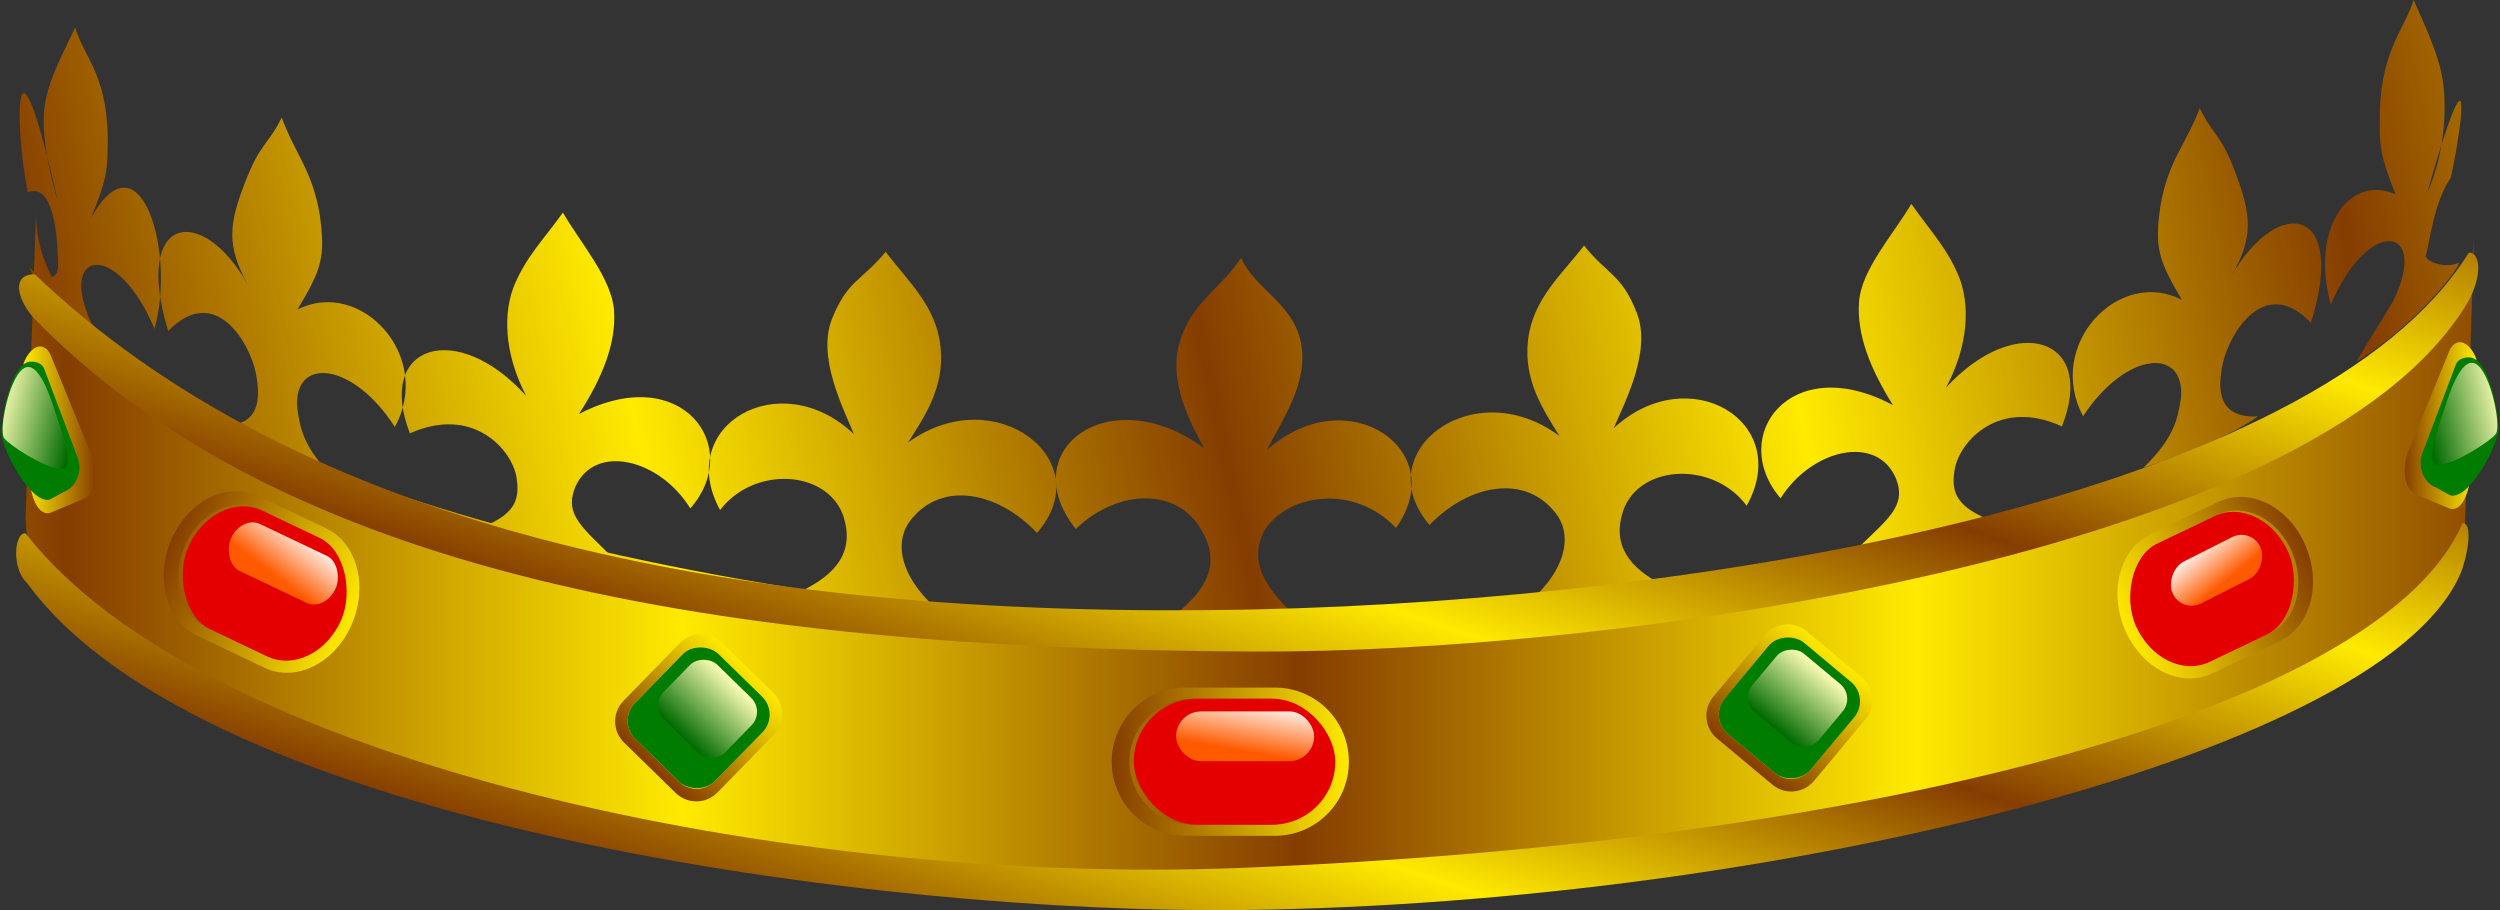 <?xml version="1.0" encoding="UTF-8" standalone="no"?>
<!-- Created with Sodipodi ("http://www.sodipodi.com/") -->
<svg
   xmlns:dc="http://purl.org/dc/elements/1.1/"
   xmlns:cc="http://creativecommons.org/ns#"
   xmlns:rdf="http://www.w3.org/1999/02/22-rdf-syntax-ns#"
   xmlns:svg="http://www.w3.org/2000/svg"
   xmlns="http://www.w3.org/2000/svg"
   xmlns:xlink="http://www.w3.org/1999/xlink"
   xmlns:sodipodi="http://sodipodi.sourceforge.net/DTD/sodipodi-0.dtd"
   xmlns:inkscape="http://www.inkscape.org/namespaces/inkscape"
   height="109.22"
   id="svg602"
   sodipodi:docbase="/home/franck/Dessins/Vectoriels"
   sodipodi:docname="Anonymous_Crown2.svg"
   sodipodi:version="0.32"
   space="preserve"
   width="300"
   inkscape:version="0.46"
   inkscape:output_extension="org.inkscape.output.svg.inkscape"
   version="1.0"
   inkscape:export-filename="C:\joanna\Gfx\drawings_vector\admin\thumbs\Franck Doucet\couronne_01.png"
   inkscape:export-xdpi="89.065941"
   inkscape:export-ydpi="89.065941">
  <rect width="100%" height="100%" fill="#333333" stroke="none"/>
  <defs
     id="defs604">
    <linearGradient
       id="linearGradient723">
      <stop
         id="stop724"
         offset="0"
         style="stop-color: rgb(0, 106, 0); stop-opacity: 1;" />
      <stop
         id="stop725"
         offset="1"
         style="stop-color: rgb(255, 255, 183); stop-opacity: 1;" />
    </linearGradient>
    <linearGradient
       id="linearGradient702">
      <stop
         id="stop703"
         offset="0"
         style="stop-color: rgb(255, 90, 0); stop-opacity: 1;" />
      <stop
         id="stop704"
         offset="1"
         style="stop-color: rgb(255, 255, 255); stop-opacity: 1;" />
    </linearGradient>
    <linearGradient
       id="linearGradient662">
      <stop
         id="stop663"
         offset="0"
         style="stop-color: rgb(133, 61, 0); stop-opacity: 1;" />
      <stop
         id="stop664"
         offset="1"
         style="stop-color: rgb(255, 234, 0); stop-opacity: 1;" />
    </linearGradient>
    <linearGradient
       id="linearGradient665"
       spreadMethod="reflect"
       x1="79.615"
       x2="128.046"
       xlink:href="#linearGradient662"
       y1="983.853"
       y2="983.858"
       gradientTransform="matrix(1.877,0,0,0.533,-139.622,-366.871)"
       gradientUnits="userSpaceOnUse" />
    <linearGradient
       id="linearGradient676"
       spreadMethod="reflect"
       x1="71.826"
       x2="115.082"
       xlink:href="#linearGradient662"
       y1="941.458"
       y2="939.13"
       gradientTransform="matrix(1.984,0,0,0.504,-139.622,-366.871)"
       gradientUnits="userSpaceOnUse" />
    <linearGradient
       id="linearGradient687"
       x1="114.39"
       x2="319.056"
       xlink:href="#linearGradient662"
       y1="782.286"
       y2="992.645"
       gradientTransform="matrix(1.898,0,0,0.527,-139.622,-366.871)"
       gradientUnits="userSpaceOnUse" />
    <linearGradient
       id="linearGradient688"
       x1="117.364"
       x2="297.297"
       xlink:href="#linearGradient662"
       y1="881.435"
       y2="973.062"
       gradientTransform="matrix(1.875,0,0,0.533,-139.622,-366.871)"
       gradientUnits="userSpaceOnUse" />
    <linearGradient
       id="linearGradient691"
       spreadMethod="reflect"
       x1="66.687"
       x2="105.919"
       xlink:href="#linearGradient662"
       y1="1247.572"
       y2="1229.303"
       gradientTransform="matrix(2.483,0,0,0.403,-139.622,-366.871)"
       gradientUnits="userSpaceOnUse" />
    <linearGradient
       id="linearGradient699"
       xlink:href="#linearGradient662"
       gradientTransform="scale(1.265,0.791)"
       x1="242.607"
       y1="692.758"
       x2="270.277"
       y2="692.758"
       gradientUnits="userSpaceOnUse" />
    <linearGradient
       gradientTransform="scale(1.479,0.676)"
       id="linearGradient701"
       x1="-125.466"
       x2="-121.233"
       xlink:href="#linearGradient702"
       y1="1137.58"
       y2="1128.847"
       gradientUnits="userSpaceOnUse" />
    <linearGradient
       id="linearGradient711"
       x1="753.729"
       x2="769.888"
       xlink:href="#linearGradient662"
       y1="318.482"
       y2="318.482"
       gradientTransform="scale(0.656,1.524)"
       gradientUnits="userSpaceOnUse" />
    <linearGradient
       gradientTransform="scale(0.942,1.062)"
       id="linearGradient726"
       x1="541.837"
       x2="553.815"
       xlink:href="#linearGradient723"
       y1="536.294"
       y2="536.294"
       gradientUnits="userSpaceOnUse" />
    <linearGradient
       gradientTransform="scale(0.726,1.378)"
       id="linearGradient792"
       x1="695.976"
       x2="704.068"
       xlink:href="#linearGradient723"
       y1="366.048"
       y2="356.693"
       gradientUnits="userSpaceOnUse" />
    <linearGradient
       inkscape:collect="always"
       xlink:href="#linearGradient662"
       id="linearGradient2437"
       spreadMethod="reflect"
       x1="65.57"
       y1="1363.266"
       x2="104.151"
       y2="1345.3"
       gradientTransform="matrix(2.517,0,0,0.397,-139.622,-366.871)"
       gradientUnits="userSpaceOnUse" />
    <linearGradient
       inkscape:collect="always"
       xlink:href="#linearGradient662"
       id="linearGradient2439"
       x1="449.479"
       y1="584.731"
       x2="469.47"
       y2="584.731"
       gradientTransform="scale(1.032,0.969)"
       gradientUnits="userSpaceOnUse" />
    <linearGradient
       inkscape:collect="always"
       xlink:href="#linearGradient723"
       id="linearGradient2441"
       gradientTransform="scale(0.942,1.062)"
       x1="541.837"
       y1="536.294"
       x2="553.815"
       y2="536.294"
       gradientUnits="userSpaceOnUse" />
    <linearGradient
       inkscape:collect="always"
       xlink:href="#linearGradient662"
       id="linearGradient2443"
       x1="449.479"
       y1="584.731"
       x2="469.47"
       y2="584.731"
       gradientTransform="scale(1.032,0.969)"
       gradientUnits="userSpaceOnUse" />
    <linearGradient
       inkscape:collect="always"
       xlink:href="#linearGradient662"
       id="linearGradient2445"
       gradientTransform="scale(1.265,0.791)"
       x1="242.607"
       y1="692.758"
       x2="270.277"
       y2="692.758"
       gradientUnits="userSpaceOnUse" />
    <linearGradient
       inkscape:collect="always"
       xlink:href="#linearGradient702"
       id="linearGradient2447"
       gradientTransform="scale(1.666,0.6)"
       x1="210.696"
       y1="994.623"
       x2="215.932"
       y2="983.821"
       gradientUnits="userSpaceOnUse" />
    <linearGradient
       inkscape:collect="always"
       xlink:href="#linearGradient662"
       id="linearGradient2449"
       gradientTransform="scale(1.265,0.791)"
       x1="242.607"
       y1="692.758"
       x2="270.277"
       y2="692.758"
       gradientUnits="userSpaceOnUse" />
    <linearGradient
       inkscape:collect="always"
       xlink:href="#linearGradient702"
       id="linearGradient2451"
       gradientTransform="scale(1.666,0.6)"
       x1="210.696"
       y1="994.623"
       x2="215.932"
       y2="983.821"
       gradientUnits="userSpaceOnUse" />
    <linearGradient
       inkscape:collect="always"
       xlink:href="#linearGradient662"
       id="linearGradient2453"
       x1="753.729"
       y1="318.482"
       x2="769.888"
       y2="318.482"
       gradientTransform="scale(0.656,1.524)"
       gradientUnits="userSpaceOnUse" />
    <linearGradient
       inkscape:collect="always"
       xlink:href="#linearGradient723"
       id="linearGradient2455"
       gradientTransform="scale(0.726,1.378)"
       x1="695.976"
       y1="366.048"
       x2="704.068"
       y2="356.693"
       gradientUnits="userSpaceOnUse" />
    <linearGradient
       inkscape:collect="always"
       xlink:href="#linearGradient662"
       id="linearGradient2485"
       gradientUnits="userSpaceOnUse"
       gradientTransform="matrix(1.898,0,0,0.527,-139.622,-366.871)"
       x1="114.39"
       y1="782.286"
       x2="319.056"
       y2="992.645" />
    <linearGradient
       inkscape:collect="always"
       xlink:href="#linearGradient662"
       id="linearGradient2487"
       gradientUnits="userSpaceOnUse"
       gradientTransform="matrix(1.875,0,0,0.533,-139.622,-366.871)"
       x1="117.364"
       y1="881.435"
       x2="297.297"
       y2="973.062" />
    <linearGradient
       inkscape:collect="always"
       xlink:href="#linearGradient662"
       id="linearGradient2489"
       gradientUnits="userSpaceOnUse"
       gradientTransform="matrix(1.877,0,0,0.533,-139.622,-366.871)"
       spreadMethod="reflect"
       x1="79.615"
       y1="983.853"
       x2="128.046"
       y2="983.858" />
    <linearGradient
       inkscape:collect="always"
       xlink:href="#linearGradient662"
       id="linearGradient2491"
       gradientUnits="userSpaceOnUse"
       gradientTransform="matrix(1.984,0,0,0.504,-139.622,-366.871)"
       spreadMethod="reflect"
       x1="71.826"
       y1="941.458"
       x2="115.082"
       y2="939.13" />
    <linearGradient
       inkscape:collect="always"
       xlink:href="#linearGradient662"
       id="linearGradient2493"
       gradientUnits="userSpaceOnUse"
       gradientTransform="matrix(2.517,0,0,0.397,-139.622,-366.871)"
       spreadMethod="reflect"
       x1="65.57"
       y1="1363.266"
       x2="104.151"
       y2="1345.3" />
    <linearGradient
       inkscape:collect="always"
       xlink:href="#linearGradient662"
       id="linearGradient2495"
       gradientUnits="userSpaceOnUse"
       gradientTransform="matrix(2.483,0,0,0.403,-139.622,-366.871)"
       spreadMethod="reflect"
       x1="66.687"
       y1="1247.572"
       x2="105.919"
       y2="1229.303" />
    <linearGradient
       inkscape:collect="always"
       xlink:href="#linearGradient662"
       id="linearGradient2497"
       gradientUnits="userSpaceOnUse"
       gradientTransform="scale(1.032,0.969)"
       x1="449.479"
       y1="584.731"
       x2="469.47"
       y2="584.731" />
    <linearGradient
       inkscape:collect="always"
       xlink:href="#linearGradient723"
       id="linearGradient2499"
       gradientUnits="userSpaceOnUse"
       gradientTransform="scale(0.942,1.062)"
       x1="541.837"
       y1="536.294"
       x2="553.815"
       y2="536.294" />
    <linearGradient
       inkscape:collect="always"
       xlink:href="#linearGradient662"
       id="linearGradient2501"
       gradientUnits="userSpaceOnUse"
       gradientTransform="scale(1.032,0.969)"
       x1="449.479"
       y1="584.731"
       x2="469.47"
       y2="584.731" />
    <linearGradient
       inkscape:collect="always"
       xlink:href="#linearGradient723"
       id="linearGradient2503"
       gradientUnits="userSpaceOnUse"
       gradientTransform="scale(0.942,1.062)"
       x1="541.837"
       y1="536.294"
       x2="553.815"
       y2="536.294" />
    <linearGradient
       inkscape:collect="always"
       xlink:href="#linearGradient662"
       id="linearGradient2505"
       gradientUnits="userSpaceOnUse"
       gradientTransform="scale(1.265,0.791)"
       x1="242.607"
       y1="692.758"
       x2="270.277"
       y2="692.758" />
    <linearGradient
       inkscape:collect="always"
       xlink:href="#linearGradient702"
       id="linearGradient2507"
       gradientUnits="userSpaceOnUse"
       gradientTransform="scale(1.666,0.6)"
       x1="210.696"
       y1="994.623"
       x2="215.932"
       y2="983.821" />
    <linearGradient
       inkscape:collect="always"
       xlink:href="#linearGradient662"
       id="linearGradient2509"
       gradientUnits="userSpaceOnUse"
       gradientTransform="scale(1.265,0.791)"
       x1="242.607"
       y1="692.758"
       x2="270.277"
       y2="692.758" />
    <linearGradient
       inkscape:collect="always"
       xlink:href="#linearGradient702"
       id="linearGradient2511"
       gradientUnits="userSpaceOnUse"
       gradientTransform="scale(1.666,0.6)"
       x1="210.696"
       y1="994.623"
       x2="215.932"
       y2="983.821" />
    <linearGradient
       inkscape:collect="always"
       xlink:href="#linearGradient662"
       id="linearGradient2513"
       gradientUnits="userSpaceOnUse"
       gradientTransform="scale(1.265,0.791)"
       x1="242.607"
       y1="692.758"
       x2="270.277"
       y2="692.758" />
    <linearGradient
       inkscape:collect="always"
       xlink:href="#linearGradient702"
       id="linearGradient2515"
       gradientUnits="userSpaceOnUse"
       gradientTransform="scale(1.479,0.676)"
       x1="-125.466"
       y1="1137.58"
       x2="-121.233"
       y2="1128.847" />
    <linearGradient
       inkscape:collect="always"
       xlink:href="#linearGradient662"
       id="linearGradient2517"
       gradientUnits="userSpaceOnUse"
       gradientTransform="scale(0.656,1.524)"
       x1="753.729"
       y1="318.482"
       x2="769.888"
       y2="318.482" />
    <linearGradient
       inkscape:collect="always"
       xlink:href="#linearGradient723"
       id="linearGradient2519"
       gradientUnits="userSpaceOnUse"
       gradientTransform="scale(0.726,1.378)"
       x1="695.976"
       y1="366.048"
       x2="704.068"
       y2="356.693" />
    <linearGradient
       inkscape:collect="always"
       xlink:href="#linearGradient662"
       id="linearGradient2521"
       gradientUnits="userSpaceOnUse"
       gradientTransform="scale(0.656,1.524)"
       x1="753.729"
       y1="318.482"
       x2="769.888"
       y2="318.482" />
    <linearGradient
       inkscape:collect="always"
       xlink:href="#linearGradient723"
       id="linearGradient2523"
       gradientUnits="userSpaceOnUse"
       gradientTransform="scale(0.726,1.378)"
       x1="695.976"
       y1="366.048"
       x2="704.068"
       y2="356.693" />
    <linearGradient
       inkscape:collect="always"
       xlink:href="#linearGradient662"
       id="linearGradient2558"
       gradientUnits="userSpaceOnUse"
       gradientTransform="matrix(2.019,0,0,0.328,-113.567,-298.408)"
       spreadMethod="reflect"
       x1="66.687"
       y1="1247.572"
       x2="105.919"
       y2="1229.303" />
    <linearGradient
       inkscape:collect="always"
       xlink:href="#linearGradient662"
       id="linearGradient2561"
       gradientUnits="userSpaceOnUse"
       gradientTransform="matrix(2.048,0,0,0.323,-113.567,-298.408)"
       spreadMethod="reflect"
       x1="65.57"
       y1="1363.266"
       x2="104.151"
       y2="1345.3" />
    <linearGradient
       inkscape:collect="always"
       xlink:href="#linearGradient662"
       id="linearGradient2564"
       gradientUnits="userSpaceOnUse"
       gradientTransform="matrix(1.614,0,0,0.41,-113.567,-298.408)"
       spreadMethod="reflect"
       x1="71.826"
       y1="941.458"
       x2="115.082"
       y2="939.13" />
    <linearGradient
       inkscape:collect="always"
       xlink:href="#linearGradient662"
       id="linearGradient2567"
       gradientUnits="userSpaceOnUse"
       gradientTransform="matrix(1.527,0,0,0.433,-113.567,-298.408)"
       spreadMethod="reflect"
       x1="79.615"
       y1="983.853"
       x2="128.046"
       y2="983.858" />
    <linearGradient
       inkscape:collect="always"
       xlink:href="#linearGradient662"
       id="linearGradient2570"
       gradientUnits="userSpaceOnUse"
       gradientTransform="matrix(1.525,0,0,0.434,-113.567,-298.408)"
       x1="117.364"
       y1="881.435"
       x2="297.297"
       y2="973.062" />
    <linearGradient
       inkscape:collect="always"
       xlink:href="#linearGradient662"
       id="linearGradient2573"
       gradientUnits="userSpaceOnUse"
       gradientTransform="matrix(1.544,0,0,0.429,-113.567,-298.408)"
       x1="114.39"
       y1="782.286"
       x2="319.056"
       y2="992.645" />
    <linearGradient
       inkscape:collect="always"
       xlink:href="#linearGradient662"
       id="linearGradient2613"
       gradientUnits="userSpaceOnUse"
       gradientTransform="matrix(1.527,0,0,0.433,-113.567,-298.408)"
       spreadMethod="reflect"
       x1="79.615"
       y1="983.853"
       x2="128.046"
       y2="983.858" />
    <linearGradient
       inkscape:collect="always"
       xlink:href="#linearGradient662"
       id="linearGradient2615"
       gradientUnits="userSpaceOnUse"
       gradientTransform="matrix(1.614,0,0,0.41,-113.567,-298.408)"
       spreadMethod="reflect"
       x1="71.826"
       y1="941.458"
       x2="115.082"
       y2="939.13" />
    <linearGradient
       inkscape:collect="always"
       xlink:href="#linearGradient662"
       id="linearGradient2617"
       gradientUnits="userSpaceOnUse"
       gradientTransform="matrix(2.048,0,0,0.323,-113.567,-298.408)"
       spreadMethod="reflect"
       x1="65.57"
       y1="1363.266"
       x2="104.151"
       y2="1345.3" />
    <linearGradient
       inkscape:collect="always"
       xlink:href="#linearGradient662"
       id="linearGradient2619"
       gradientUnits="userSpaceOnUse"
       gradientTransform="matrix(2.019,0,0,0.328,-113.567,-298.408)"
       spreadMethod="reflect"
       x1="66.687"
       y1="1247.572"
       x2="105.919"
       y2="1229.303" />
    <linearGradient
       inkscape:collect="always"
       xlink:href="#linearGradient662"
       id="linearGradient2621"
       gradientUnits="userSpaceOnUse"
       gradientTransform="scale(1.032,0.969)"
       x1="449.479"
       y1="584.731"
       x2="469.47"
       y2="584.731" />
    <linearGradient
       inkscape:collect="always"
       xlink:href="#linearGradient723"
       id="linearGradient2623"
       gradientUnits="userSpaceOnUse"
       gradientTransform="scale(0.942,1.062)"
       x1="541.837"
       y1="536.294"
       x2="553.815"
       y2="536.294" />
    <linearGradient
       inkscape:collect="always"
       xlink:href="#linearGradient662"
       id="linearGradient2625"
       gradientUnits="userSpaceOnUse"
       gradientTransform="scale(1.032,0.969)"
       x1="449.479"
       y1="584.731"
       x2="469.47"
       y2="584.731" />
    <linearGradient
       inkscape:collect="always"
       xlink:href="#linearGradient723"
       id="linearGradient2627"
       gradientUnits="userSpaceOnUse"
       gradientTransform="scale(0.942,1.062)"
       x1="541.837"
       y1="536.294"
       x2="553.815"
       y2="536.294" />
    <linearGradient
       inkscape:collect="always"
       xlink:href="#linearGradient662"
       id="linearGradient2629"
       gradientUnits="userSpaceOnUse"
       gradientTransform="scale(1.265,0.791)"
       x1="242.607"
       y1="692.758"
       x2="270.277"
       y2="692.758" />
    <linearGradient
       inkscape:collect="always"
       xlink:href="#linearGradient702"
       id="linearGradient2631"
       gradientUnits="userSpaceOnUse"
       gradientTransform="scale(1.666,0.6)"
       x1="210.696"
       y1="994.623"
       x2="215.932"
       y2="983.821" />
    <linearGradient
       inkscape:collect="always"
       xlink:href="#linearGradient662"
       id="linearGradient2633"
       gradientUnits="userSpaceOnUse"
       gradientTransform="scale(1.265,0.791)"
       x1="242.607"
       y1="692.758"
       x2="270.277"
       y2="692.758" />
    <linearGradient
       inkscape:collect="always"
       xlink:href="#linearGradient702"
       id="linearGradient2635"
       gradientUnits="userSpaceOnUse"
       gradientTransform="scale(1.666,0.6)"
       x1="210.696"
       y1="994.623"
       x2="215.932"
       y2="983.821" />
    <linearGradient
       inkscape:collect="always"
       xlink:href="#linearGradient662"
       id="linearGradient2637"
       gradientUnits="userSpaceOnUse"
       gradientTransform="scale(1.265,0.791)"
       x1="242.607"
       y1="692.758"
       x2="270.277"
       y2="692.758" />
    <linearGradient
       inkscape:collect="always"
       xlink:href="#linearGradient702"
       id="linearGradient2639"
       gradientUnits="userSpaceOnUse"
       gradientTransform="scale(1.479,0.676)"
       x1="-125.466"
       y1="1137.58"
       x2="-121.233"
       y2="1128.847" />
    <linearGradient
       inkscape:collect="always"
       xlink:href="#linearGradient662"
       id="linearGradient2641"
       gradientUnits="userSpaceOnUse"
       gradientTransform="scale(0.656,1.524)"
       x1="753.729"
       y1="318.482"
       x2="769.888"
       y2="318.482" />
    <linearGradient
       inkscape:collect="always"
       xlink:href="#linearGradient723"
       id="linearGradient2643"
       gradientUnits="userSpaceOnUse"
       gradientTransform="scale(0.726,1.378)"
       x1="695.976"
       y1="366.048"
       x2="704.068"
       y2="356.693" />
    <linearGradient
       inkscape:collect="always"
       xlink:href="#linearGradient662"
       id="linearGradient2645"
       gradientUnits="userSpaceOnUse"
       gradientTransform="scale(0.656,1.524)"
       x1="753.729"
       y1="318.482"
       x2="769.888"
       y2="318.482" />
    <linearGradient
       inkscape:collect="always"
       xlink:href="#linearGradient723"
       id="linearGradient2647"
       gradientUnits="userSpaceOnUse"
       gradientTransform="scale(0.726,1.378)"
       x1="695.976"
       y1="366.048"
       x2="704.068"
       y2="356.693" />
  </defs>
  <sodipodi:namedview
     id="base"
     showgrid="false"
     inkscape:zoom="1.2417144"
     inkscape:cx="36.065808"
     inkscape:cy="175.64625"
     inkscape:window-width="1440"
     inkscape:window-height="825"
     inkscape:window-x="0"
     inkscape:window-y="25"
     inkscape:current-layer="svg602" />
  <g
     id="g2575"
     transform="translate(3.4570215e-6,-55.086)">
    <path
       style="font-size:12px;fill:url(#linearGradient2613);fill-rule:evenodd;stroke-width:1"
       sodipodi:nodetypes="ccccccc"
       id="path615"
       d="M 296.869,83.912 C 295.672,111.189 212.362,131.752 144.286,130.155 C 80.132,128.65 3.555,108.251 4.328,80.397 L 3.074,117.181 C 2.418,142.119 99.05,162.644 145.34,163.73 C 187.47,164.719 295.013,148.617 295.731,119.936 L 296.869,83.912 z" />
    <path
       style="font-size:12px;fill:url(#linearGradient2615);fill-rule:evenodd;stroke:none"
       sodipodi:nodetypes="cccccccccccccccccccccccccccccccccccccccccccccccccccccccccccccccccccccccccccccccccccccccccccccccccccccccccccc"
       id="path675"
       d="M 295.066,86.608 C 293.416,87.381 291.151,86.465 291.093,85.802 C 291.574,84.101 292.07,79.344 294.101,76.399 C 295.777,68.581 296.589,59.52 291.25,78.258 C 293.733,72.796 293.521,66.733 293.082,64.491 C 292.639,61.601 290.784,57.68 289.634,55.086 C 288.468,58.826 285.395,61.404 285.567,70.199 C 285.581,72.599 285.652,73.913 287.473,78.413 C 281.941,75.959 277.187,82.359 279.695,91.628 C 284.306,80.936 291.415,82.268 287.31,90.939 C 286.95,91.717 285.087,94.59 282.763,98.494 C 289.997,94.016 295.195,87.226 295.066,86.608 z M 270.976,105.052 C 265.838,105.309 266.182,101.381 266.739,98.687 C 267.503,95.194 271.704,87.955 277.306,93.818 C 281.726,79.854 273.411,78.422 267.788,88.172 C 270.479,83.498 270.131,80.837 268.299,75.93 C 266.466,71.022 265.639,71.489 263.97,68.059 C 262.259,72.521 260.298,74.22 259.298,79.513 C 258.482,84.784 258.997,86.239 261.817,91.066 C 254.253,87.141 245.411,96.481 249.972,105.028 C 255.092,97.216 262.279,96.673 261.711,102.895 C 261.308,105.335 260.98,107.539 257.216,111.216 C 261.678,109.792 267.981,107.22 270.976,105.052 z M 238.426,117.343 C 234.508,115.668 234.134,113.859 234.581,111.318 C 235.203,108.021 239.914,102.803 247.423,106.257 C 251.677,95.621 241.936,92.462 233.518,101.603 C 235.81,97.339 236.562,92.63 235.246,88.747 C 233.873,85.039 231.534,82.691 229.36,79.554 C 227.222,83.18 223.375,87.419 223.083,91.304 C 222.799,95.189 224.394,99.318 227.162,103.708 C 214.867,97.112 207.27,107.44 213.669,114.882 C 217.38,108.975 225.272,107.123 227.523,112.52 C 228.831,115.904 226.43,117.403 222.818,120.999 L 238.426,117.343 z M 183.994,126.863 C 187.547,123.572 188.743,119.758 186.927,117.003 C 183.206,111.714 176.158,113.252 171.546,118.084 C 164.052,109.368 176.744,99.67 187.131,107.407 C 185.314,104.413 182.806,100.873 183.36,95.938 C 183.914,91.003 187.352,88.101 190.084,84.553 C 192.909,88.084 194.605,87.978 196.418,92.635 C 198.231,97.292 194.891,103.507 193.643,106.476 C 202.642,98.132 215.242,105.703 209.601,115.771 C 205.604,110.394 196.833,110.779 194.808,116.289 C 193.387,120.491 195.482,123.257 199.703,125.365 L 183.994,126.863 z M 156.018,129.51 C 150.936,125.067 150.073,121.849 151.734,118.766 C 154.415,114.392 162.398,113.057 167.517,118.435 C 174.202,109.085 161.673,100.465 152.018,109.098 C 153.56,105.954 157.113,101.088 156.121,96.222 C 155.129,91.357 150.626,89.877 148.931,86.029 C 146.432,89.798 142.932,91.39 141.542,96.19 C 140.152,100.991 142.963,105.999 144.472,108.845 C 133.084,100.512 121.599,109.135 129.093,118.567 C 134.152,113.691 141.341,113.588 144.187,118.723 C 146.442,122.49 145.137,125.875 140.238,129.42 L 156.018,129.51 z M 111.887,127.678 C 108.372,124.346 107.219,120.519 109.066,117.785 C 112.847,112.539 119.877,114.157 124.434,119.042 C 132.027,110.411 119.446,100.569 108.972,108.188 C 110.823,105.215 113.371,101.703 112.873,96.762 C 112.375,91.821 108.971,88.88 106.28,85.301 C 103.414,88.8 101.72,88.674 99.854,93.31 C 97.988,97.946 101.256,104.199 102.471,107.182 C 93.567,98.736 80.882,106.163 86.408,116.295 C 90.466,110.963 99.232,111.448 101.194,116.981 C 102.567,121.199 100.44,123.942 96.196,126.001 L 111.887,127.678 z M 58.053,118.276 C 61.99,116.646 62.384,114.841 61.966,112.295 C 61.382,108.991 56.731,103.72 49.183,107.088 C 45.051,96.404 54.827,93.357 63.141,102.593 C 60.897,98.304 60.198,93.586 61.559,89.718 C 62.975,86.026 65.339,83.705 67.549,80.593 C 69.646,84.243 73.444,88.526 73.692,92.414 C 73.932,96.301 72.29,100.413 69.472,104.77 C 81.841,98.315 89.32,108.729 82.836,116.098 C 79.193,110.149 71.322,108.207 69.01,113.577 C 67.664,116.947 70.047,118.472 73.618,122.11 L 58.053,118.276 z M 26.378,106.11 C 31.512,106.424 31.213,102.493 30.687,99.793 C 29.963,96.291 25.845,89.005 20.177,94.804 C 15.916,80.791 24.247,79.453 29.758,89.267 C 27.121,84.562 27.499,81.906 29.387,77.019 C 31.276,72.133 32.098,72.609 33.806,69.198 C 35.466,73.679 37.407,75.401 38.347,80.705 C 39.103,85.985 38.571,87.434 35.696,92.229 C 43.304,88.39 52.039,97.83 47.381,106.325 C 42.351,98.455 35.17,97.83 35.667,104.058 C 36.042,106.502 36.345,108.71 40.067,112.43 C 35.622,110.955 29.348,108.311 26.378,106.11 z M 3.608,87.205 C 5.488,89.224 6.9,88.523 6.97,87.125 C 6.972,85.357 6.825,76.736 3.331,78.174 C 1.744,70.337 1.559,55.385 6.902,79.088 C 5.218,73.358 4.996,69.502 5.461,67.265 C 5.937,64.38 7.834,60.971 9.013,58.39 C 10.136,62.143 13.183,64.266 12.91,73.058 C 12.869,75.458 12.783,76.771 10.911,81.25 C 16.762,70.767 21.151,85.313 18.538,94.553 C 14.048,83.809 6.925,85.06 10.93,93.777 C 11.282,94.559 13.112,97.453 15.392,101.384 C 8.209,96.823 3.472,87.822 3.608,87.205 z" />
    <path
       style="font-size:12px;fill:url(#linearGradient2617);fill-rule:evenodd"
       sodipodi:nodetypes="ccsccsc"
       id="path690"
       d="M 3.044,119.064 C 1.679,119.064 1.393,123.348 3.234,125.032 C 24.643,154.413 106.037,164.818 149.201,164.287 C 213.724,163.495 287.368,145.213 295.497,123.308 C 296.464,120.253 296.464,117.701 295.497,117.881 C 286.154,139.553 227.921,156.051 148.983,159.23 C 94.994,161.419 24.542,146.734 3.044,119.064 z" />
    <path
       style="font-size:12px;fill:url(#linearGradient2619);fill-rule:evenodd"
       sodipodi:nodetypes="ccsccsc"
       id="path692"
       d="M 296.264,85.396 C 297.629,85.385 297.948,88.142 296.12,91.365 C 277.989,121.928 193.627,133.47 150.461,133.273 C 85.934,132.981 33.928,123.743 4.212,93.425 C 2.331,91.463 1.046,88.022 4.17,87.998 C 35.094,117.565 85.945,129.603 150.64,128.215 C 204.66,127.061 278.031,114.757 296.264,85.396 z" />
    <g
       transform="matrix(0.521,-0.624,0.624,0.521,-391.941,135.537)"
       id="g731">
      <path
         style="font-size:12px;fill:url(#linearGradient2621);fill-rule:evenodd"
         id="path722"
         d="M 469.018,568.188 C 466.957,568.188 465.299,569.847 465.299,571.907 L 465.299,580.938 C 465.299,582.998 466.957,584.657 469.018,584.657 L 479.112,584.657 C 481.172,584.657 482.83,582.998 482.83,580.938 L 482.83,571.907 C 482.83,569.847 481.172,568.188 479.112,568.188 L 469.018,568.188 z M 468.127,566.735 C 465.703,566.735 463.752,568.686 463.752,571.11 L 463.752,581.735 C 463.752,584.159 465.703,586.11 468.127,586.11 L 480.002,586.11 C 482.426,586.11 484.377,584.159 484.377,581.735 L 484.377,571.11 C 484.377,568.686 482.426,566.735 480.002,566.735 L 468.127,566.735 z" />
      <g
         transform="translate(-40,0.625)"
         id="g728">
        <rect
           y="567.563"
           x="505.299"
           width="17.531"
           style="font-size:12px;fill:#007d00;fill-opacity:1;fill-rule:evenodd"
           ry="3.719"
           id="rect727"
           height="16.469" />
        <rect
           y="569.438"
           x="510.299"
           width="11.281"
           style="font-size:12px;fill:url(#linearGradient2623);fill-opacity:1;fill-rule:evenodd"
           ry="2.872"
           id="rect719"
           height="12.719" />
      </g>
    </g>
    <g
       transform="matrix(0.568,-0.582,0.582,0.568,-520.906,89.715)"
       id="g736">
      <path
         style="font-size:12px;fill:url(#linearGradient2625);fill-rule:evenodd"
         id="path737"
         d="M 469.018,568.188 C 466.957,568.188 465.299,569.847 465.299,571.907 L 465.299,580.938 C 465.299,582.998 466.957,584.657 469.018,584.657 L 479.112,584.657 C 481.172,584.657 482.83,582.998 482.83,580.938 L 482.83,571.907 C 482.83,569.847 481.172,568.188 479.112,568.188 L 469.018,568.188 z M 468.127,566.735 C 465.703,566.735 463.752,568.686 463.752,571.11 L 463.752,581.735 C 463.752,584.159 465.703,586.11 468.127,586.11 L 480.002,586.11 C 482.426,586.11 484.377,584.159 484.377,581.735 L 484.377,571.11 C 484.377,568.686 482.426,566.735 480.002,566.735 L 468.127,566.735 z" />
      <g
         transform="translate(-40,0.625)"
         id="g738">
        <rect
           y="567.563"
           x="505.299"
           width="17.531"
           style="font-size:12px;fill:#007d00;fill-opacity:1;fill-rule:evenodd"
           ry="3.719"
           id="rect739"
           height="16.469" />
        <rect
           y="569.438"
           x="510.299"
           width="11.281"
           style="font-size:12px;fill:url(#linearGradient2627);fill-opacity:1;fill-rule:evenodd"
           ry="2.872"
           id="rect740"
           height="12.719" />
      </g>
    </g>
    <g
       transform="matrix(0.813,0,0,0.813,-116.083,-298.768)"
       id="g741">
      <path
         style="font-size:12px;fill:url(#linearGradient2629);fill-rule:evenodd"
         id="path698"
         d="M 318.798,538.376 C 313.648,538.376 309.501,542.522 309.501,547.673 C 309.501,552.823 313.648,556.97 318.798,556.97 L 329.954,556.97 C 335.105,556.97 339.251,552.823 339.251,547.673 C 339.251,542.522 335.105,538.376 329.954,538.376 L 318.798,538.376 z M 317.814,536.735 C 311.754,536.735 306.876,541.613 306.876,547.673 C 306.876,553.732 311.754,558.61 317.814,558.61 L 330.939,558.61 C 336.998,558.61 341.876,553.732 341.876,547.673 C 341.876,541.613 336.998,536.735 330.939,536.735 L 317.814,536.735 z" />
      <g
         transform="translate(-24.375,-50.625)"
         id="g705">
        <rect
           y="589.001"
           x="334.501"
           width="29.75"
           style="font-size:12px;fill:#e50000;fill-opacity:1;fill-rule:evenodd"
           ry="9.297"
           id="rect695"
           height="18.594" />
        <rect
           y="590.876"
           x="340.752"
           width="20.375"
           style="font-size:12px;fill:url(#linearGradient2631);fill-opacity:1;fill-rule:evenodd"
           ry="3.672"
           id="rect700"
           height="7.344" />
      </g>
    </g>
    <g
       transform="matrix(0.617,0.294,-0.337,0.765,15.808,-389.414)"
       id="g756">
      <path
         style="font-size:12px;fill:url(#linearGradient2633);fill-rule:evenodd"
         id="path757"
         d="M 318.798,538.376 C 313.648,538.376 309.501,542.522 309.501,547.673 C 309.501,552.823 313.648,556.97 318.798,556.97 L 329.954,556.97 C 335.105,556.97 339.251,552.823 339.251,547.673 C 339.251,542.522 335.105,538.376 329.954,538.376 L 318.798,538.376 z M 317.814,536.735 C 311.754,536.735 306.876,541.613 306.876,547.673 C 306.876,553.732 311.754,558.61 317.814,558.61 L 330.939,558.61 C 336.998,558.61 341.876,553.732 341.876,547.673 C 341.876,541.613 336.998,536.735 330.939,536.735 L 317.814,536.735 z" />
      <g
         transform="translate(-24.375,-50.625)"
         id="g758">
        <rect
           y="589.001"
           x="334.501"
           width="29.75"
           style="font-size:12px;fill:#e50000;fill-opacity:1;fill-rule:evenodd"
           ry="9.297"
           id="rect759"
           height="18.594" />
        <rect
           y="590.876"
           x="340.752"
           width="20.375"
           style="font-size:12px;fill:url(#linearGradient2635);fill-opacity:1;fill-rule:evenodd"
           ry="3.672"
           id="rect760"
           height="7.344" />
      </g>
    </g>
    <g
       transform="matrix(0.813,0,0,0.813,-107.975,-383.815)"
       id="g772">
      <path
         transform="matrix(-0.758,0.362,0.414,0.94,478.926,-5.641)"
         style="font-size:12px;fill:url(#linearGradient2637);fill-rule:evenodd"
         id="path762"
         d="M 318.798,538.376 C 313.648,538.376 309.501,542.522 309.501,547.673 C 309.501,552.823 313.648,556.97 318.798,556.97 L 329.954,556.97 C 335.105,556.97 339.251,552.823 339.251,547.673 C 339.251,542.522 335.105,538.376 329.954,538.376 L 318.798,538.376 z M 317.814,536.735 C 311.754,536.735 306.876,541.613 306.876,547.673 C 306.876,553.732 311.754,558.61 317.814,558.61 L 330.939,558.61 C 336.998,558.61 341.876,553.732 341.876,547.673 C 341.876,541.613 336.998,536.735 330.939,536.735 L 317.814,536.735 z" />
      <rect
         y="589.001"
         x="334.501"
         width="29.75"
         transform="matrix(-0.758,0.362,0.414,0.94,476.448,-62.08)"
         style="font-size:12px;fill:#e50000;fill-rule:evenodd"
         ry="9.297"
         id="rect764"
         height="18.594" />
      <rect
         y="763.422"
         x="-192.894"
         width="14.627"
         transform="matrix(-0.892,0.451,0.384,0.923,0,0)"
         style="font-size:12px;fill:url(#linearGradient2639);fill-rule:evenodd"
         ry="3.343"
         id="rect765"
         height="6.686" />
    </g>
    <g
       transform="matrix(0.813,0,0,0.813,-113.567,-298.408)"
       id="g793">
      <path
         style="font-size:12px;fill:url(#linearGradient2641);fill-rule:evenodd;stroke:none;stroke-opacity:1"
         sodipodi:nodetypes="cccccsccccs"
         id="path777"
         d="M 504.067,506.726 C 504.389,505.575 502.124,508.208 501.49,507.919 L 499.123,506.685 C 497.053,505.955 496.88,503.253 497.39,501.515 L 502.215,488.79 C 503.056,486.941 505.466,488.531 505.211,487.832 C 504.424,485.595 502.502,484.261 501.305,486.378 L 495.151,501.422 C 494.396,503.539 494.182,506.848 496.409,507.825 L 501.141,509.818 C 502.374,510.353 503.516,509.054 504.067,506.726 z" />
      <path
         style="font-size:12px;fill:#007d00;fill-rule:evenodd"
         sodipodi:nodetypes="ccccsscc"
         id="path789"
         d="M 497.214,501.757 C 496.492,503.686 497.385,506.055 499.314,506.778 L 501.053,507.758 C 501.498,508.09 502.383,508.057 503.418,507.221 C 505.605,505.346 507.598,501.633 508.375,498.919 C 508.791,497.507 507.476,488.575 504.605,487.626 C 504.221,487.496 502.65,487.406 502.162,488.632 L 497.214,501.757 z" />
      <path
         transform="matrix(0.95,0.312,-0.312,0.95,176.357,-134.233)"
         style="font-size:12px;fill:url(#linearGradient2643);fill-rule:evenodd;stroke-width:1"
         sodipodi:nodetypes="cssss"
         id="path791"
         d="M 512.738,497.983 C 512.428,499.116 508.71,503.753 506.382,504.916 C 504.697,505.758 504.239,503.054 504.377,497.639 C 504.409,496.4 503.981,489.119 506.416,489.082 C 508.875,489.045 513.174,496.605 512.738,497.983 z" />
    </g>
    <g
       transform="matrix(-0.813,0,0,0.813,413.567,-297.9)"
       id="g797">
      <path
         style="font-size:12px;fill:url(#linearGradient2645);fill-rule:evenodd;stroke:none;stroke-opacity:1"
         sodipodi:nodetypes="cccccsccccs"
         id="path798"
         d="M 504.067,506.726 C 504.389,505.575 502.124,508.208 501.49,507.919 L 499.123,506.685 C 497.053,505.955 496.88,503.253 497.39,501.515 L 502.215,488.79 C 503.056,486.941 505.466,488.531 505.211,487.832 C 504.424,485.595 502.502,484.261 501.305,486.378 L 495.151,501.422 C 494.396,503.539 494.182,506.848 496.409,507.825 L 501.141,509.818 C 502.374,510.353 503.516,509.054 504.067,506.726 z" />
      <path
         style="font-size:12px;fill:#007d00;fill-rule:evenodd"
         sodipodi:nodetypes="ccccsscc"
         id="path799"
         d="M 497.214,501.757 C 496.492,503.686 497.385,506.055 499.314,506.778 L 501.053,507.758 C 501.498,508.09 502.383,508.057 503.418,507.221 C 505.605,505.346 507.598,501.633 508.375,498.919 C 508.791,497.507 507.476,488.575 504.605,487.626 C 504.221,487.496 502.65,487.406 502.162,488.632 L 497.214,501.757 z" />
      <path
         transform="matrix(0.95,0.312,-0.312,0.95,176.357,-134.233)"
         style="font-size:12px;fill:url(#linearGradient2647);fill-rule:evenodd;stroke-width:1"
         sodipodi:nodetypes="cssss"
         id="path800"
         d="M 512.738,497.983 C 512.428,499.116 508.71,503.753 506.382,504.916 C 504.697,505.758 504.239,503.054 504.377,497.639 C 504.409,496.4 503.981,489.119 506.416,489.082 C 508.875,489.045 513.174,496.605 512.738,497.983 z" />
    </g>
  </g>
</svg>
